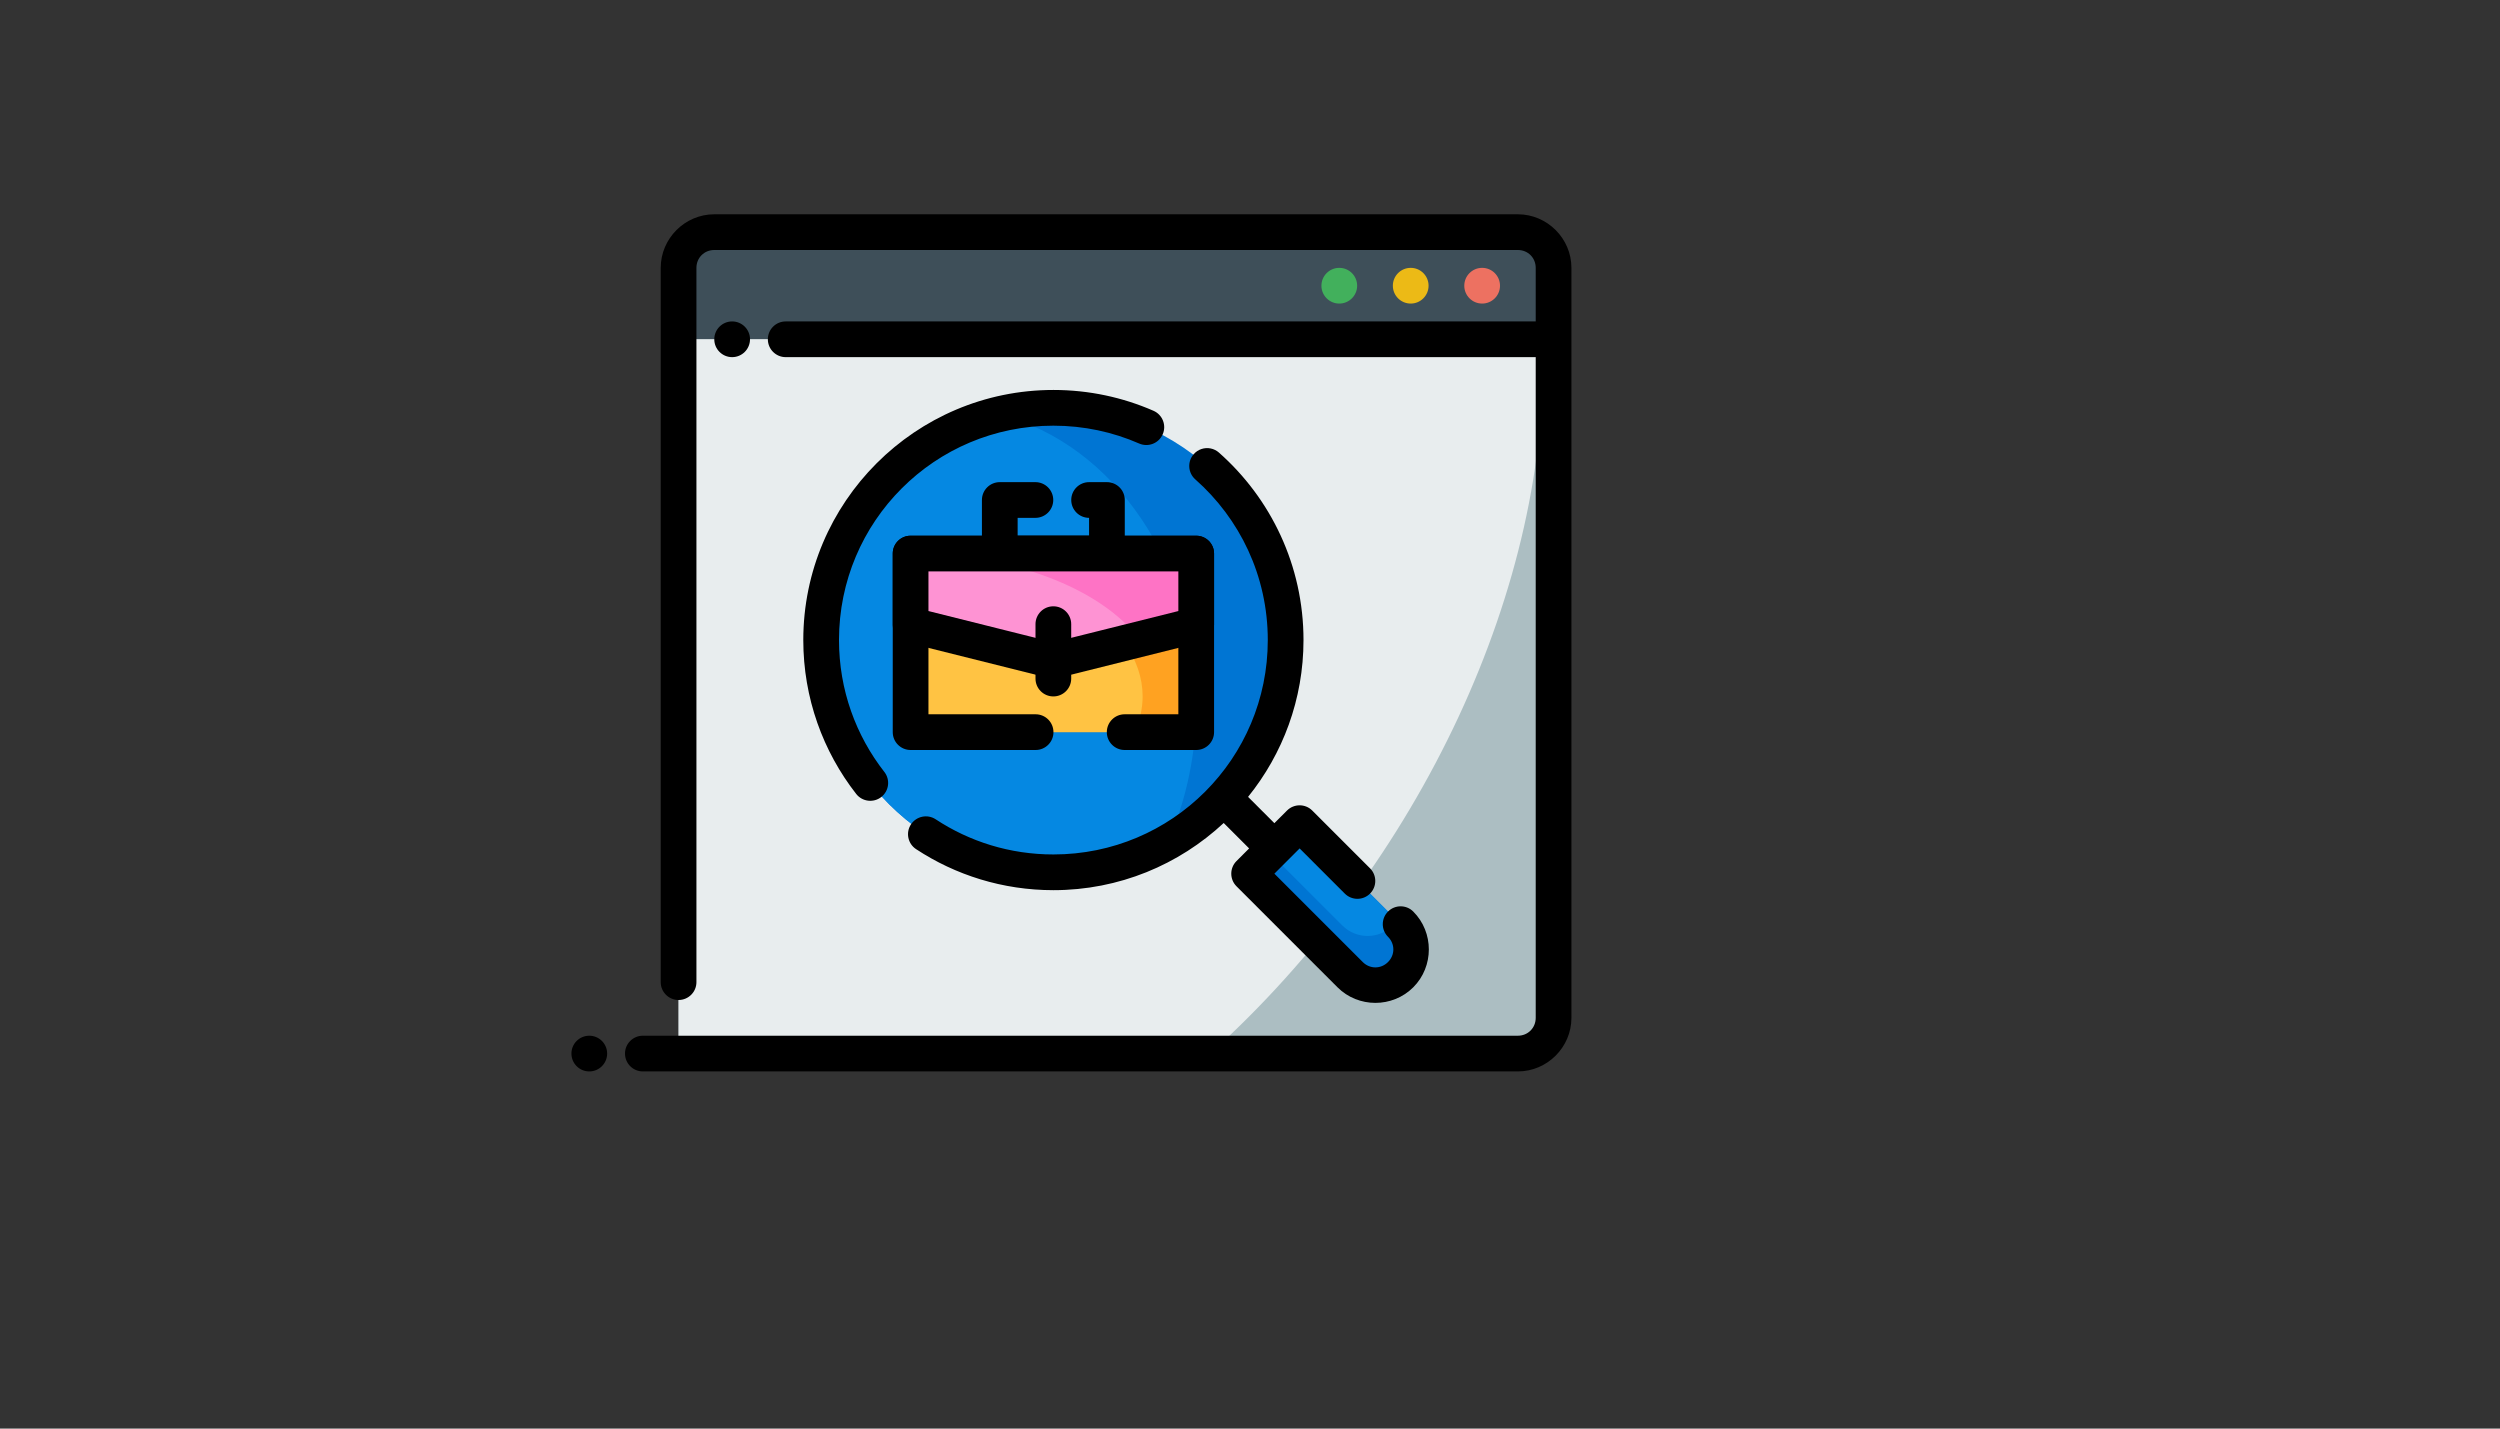 <svg xmlns="http://www.w3.org/2000/svg" version="1.1" xmlns:xlink="http://www.w3.org/1999/xlink" width="100%" height="100%" id="svgWorkerArea" viewBox="-25 -25 875 500" xmlns:idraw="https://idraw.muisca.co" style="background: white;"><rect x="-25" y="-25" width="875" height="500" fill="#333333" stroke="none"/><defs id="defsdoc"><pattern id="patternBool" x="0" y="0" width="10" height="10" patternUnits="userSpaceOnUse" patternTransform="rotate(35)"><circle cx="5" cy="5" r="4" style="stroke: none;fill: #ff000070;"></circle></pattern></defs><g id="fileImp-555101335" class="cosito"><path id="pathImp-176741574" class="grouped" style="fill:#3e4f59;fill-opacity:1;fill-rule:evenodd;stroke-width:2;stroke-linecap:round;stroke-linejoin:round;stroke-miterlimit:4.1" d="M212.5 56.25C212.5 56.25 518.75 56.25 518.75 56.25 518.75 56.25 518.75 93.75 518.75 93.75 518.75 93.75 212.5 93.75 212.5 93.75 212.5 93.75 212.5 56.25 212.5 56.25"></path><path id="pathImp-552275875" class="grouped" style="fill:#acbec2;fill-opacity:1;fill-rule:evenodd;stroke-width:2;stroke-linecap:round;stroke-linejoin:round;stroke-miterlimit:4.1" d="M212.5 93.75C212.5 93.75 518.75 93.75 518.75 93.75 518.75 93.75 518.75 343.75 518.75 343.75 518.75 343.75 212.5 343.75 212.5 343.75 212.5 343.75 212.5 93.75 212.5 93.75"></path><path id="pathImp-409052703" class="grouped" style="fill:#e8edee;fill-opacity:1;fill-rule:evenodd;stroke:none;stroke-width:2;stroke-linecap:round;stroke-linejoin:round;stroke-miterlimit:4.1" d="M212.5 93.75C212.5 93.75 212.5 343.75 212.5 343.75 212.5 343.75 398.559 343.75 398.559 343.75 472.289 277.209 517.851 179.358 514.966 93.75 514.966 93.75 212.5 93.75 212.5 93.75"></path><path id="pathImp-307718237" class="grouped" style="color:#000000;fill:#000000;fill-rule:evenodd;stroke-linecap:round;stroke-linejoin:round;stroke-miterlimit:4.1" d="M225 50C214.719 50 206.25 58.469 206.25 68.75 206.25 68.75 206.25 318.75 206.25 318.75 206.25 322.202 209.048 325 212.5 325 215.952 325 218.75 322.202 218.75 318.75 218.75 318.75 218.75 68.75 218.75 68.75 218.75 65.224 221.474 62.5 225 62.5 225 62.5 506.25 62.5 506.25 62.5 509.776 62.5 512.5 65.224 512.5 68.75 512.5 68.75 512.5 87.5 512.5 87.5 512.5 87.5 250 87.5 250 87.5 246.548 87.5 243.75 90.298 243.75 93.75 243.75 97.202 246.548 100 250 100 250 100 512.5 100 512.5 100 512.5 100 512.5 331.25 512.5 331.25 512.5 334.776 509.776 337.5 506.25 337.5 506.25 337.5 200 337.5 200 337.5 196.548 337.5 193.75 340.298 193.75 343.75 193.75 347.202 196.548 350 200 350 200 350 506.25 350 506.25 350 516.531 350 525 341.531 525 331.25 525 243.75 525 156.25 525 68.75 525 58.469 516.531 50 506.25 50 506.25 50 225 50 225 50"></path><path id="pathImp-637201013" class="grouped" style="color:#000000;fill:#ed7161;fill-opacity:1;fill-rule:evenodd;stroke-linecap:round;stroke-linejoin:round;stroke-miterlimit:4.1;-inkscape-stroke:none" d="M493.75 68.75C490.298 68.75 487.5 71.548 487.5 75 487.5 78.452 490.298 81.25 493.75 81.25 497.202 81.25 500 78.452 500 75 500 71.548 497.202 68.75 493.75 68.75 493.75 68.75 493.75 68.75 493.75 68.75"></path><path id="pathImp-730433385" class="grouped" style="color:#000000;fill:#ecba16;fill-opacity:1;fill-rule:evenodd;stroke-linecap:round;stroke-linejoin:round;stroke-miterlimit:4.1;-inkscape-stroke:none" d="M468.75 68.75C465.298 68.75 462.5 71.548 462.5 75 462.5 78.452 465.298 81.25 468.75 81.25 472.202 81.25 475 78.452 475 75 475 71.548 472.202 68.75 468.75 68.75 468.75 68.75 468.75 68.75 468.75 68.75"></path><path id="pathImp-250453275" class="grouped" style="color:#000000;fill:#42b05c;fill-opacity:1;fill-rule:evenodd;stroke-linecap:round;stroke-linejoin:round;stroke-miterlimit:4.1;-inkscape-stroke:none" d="M443.75 68.75C440.298 68.75 437.5 71.548 437.5 75 437.5 78.452 440.298 81.25 443.75 81.25 447.202 81.25 450 78.452 450 75 450 71.548 447.202 68.75 443.75 68.75 443.75 68.75 443.75 68.75 443.75 68.75"></path><path id="pathImp-251237836" class="grouped" style="color:#000000;fill:#000000;fill-rule:evenodd;stroke-linecap:round;stroke-linejoin:round;stroke-miterlimit:4.1;-inkscape-stroke:none" d="M181.25 337.5C177.798 337.5 175 340.298 175 343.75 175 347.202 177.798 350 181.25 350 184.702 350 187.5 347.202 187.5 343.75 187.5 340.298 184.702 337.5 181.25 337.5 181.25 337.5 181.25 337.5 181.25 337.5"></path><path id="pathImp-956699485" class="grouped" style="color:#000000;fill:#000000;fill-rule:evenodd;stroke-linecap:round;stroke-linejoin:round;stroke-miterlimit:4.1;-inkscape-stroke:none" d="M231.25 87.5C227.798 87.5 225 90.298 225 93.75 225 97.202 227.798 100 231.25 100 234.702 100 237.5 97.202 237.5 93.75 237.5 90.298 234.702 87.5 231.25 87.5 231.25 87.5 231.25 87.5 231.25 87.5"></path><path id="pathImp-305265543" class="grouped" style="fill:#0075d3;fill-opacity:1;fill-rule:evenodd;stroke:none;stroke-width:2;stroke-linecap:round;stroke-linejoin:round;stroke-miterlimit:4.1" d="M412.192 280.786C412.192 280.786 429.871 263.108 429.871 263.108 429.871 263.108 465.226 298.463 465.226 298.463 470.108 303.345 470.108 311.259 465.226 316.141 460.344 321.022 452.429 321.022 447.548 316.141 447.548 316.141 412.192 280.786 412.192 280.786"></path><path id="pathImp-599492328" class="grouped" style="fill:#0588e2;fill-opacity:1;fill-rule:evenodd;stroke:none;stroke-width:2;stroke-linecap:round;stroke-linejoin:round;stroke-miterlimit:4.1" d="M429.871 263.11C429.871 263.111 419.434 273.535 419.434 273.535 419.434 273.535 444.824 298.926 444.824 298.926 449.706 303.806 457.619 303.806 462.5 298.926 463.032 298.389 463.514 297.804 463.941 297.18 463.941 297.18 429.871 263.111 429.871 263.11"></path><path id="pathImp-755029092" class="grouped" style="fill:#0075d3;fill-opacity:1;fill-rule:evenodd;stroke:none;stroke-width:2;stroke-linecap:round;stroke-linejoin:round;stroke-miterlimit:4.1" d="M343.692 117.737C388.587 117.737 424.981 154.132 424.981 199.026 424.981 243.921 388.586 280.316 343.692 280.315 298.797 280.316 262.402 243.921 262.402 199.026 262.402 154.132 298.797 117.737 343.692 117.737 343.692 117.737 343.692 117.737 343.692 117.737"></path><path id="pathImp-982470350" class="grouped" style="fill:#0588e2;fill-opacity:1;fill-rule:evenodd;stroke:none;stroke-width:2;stroke-linecap:round;stroke-linejoin:round;stroke-miterlimit:4.1" d="M324.976 120.117C288.376 128.776 262.494 161.412 262.402 199.023 262.404 243.916 298.797 280.308 343.689 280.31 357.803 280.244 371.657 276.504 383.887 269.458 390.299 254.76 393.681 238.447 393.75 221.875 393.743 172.863 365.104 130.49 324.976 120.117 324.976 120.118 324.976 120.118 324.976 120.117"></path><path id="pathImp-375931066" class="grouped" style="color:#000000;fill:#000000;fill-rule:evenodd;stroke-linecap:round;stroke-linejoin:round;stroke-miterlimit:4.1;-inkscape-stroke:none" d="M343.689 111.487C295.416 111.487 256.152 150.751 256.152 199.023 256.152 219.298 263.072 238.035 274.671 252.881 276.797 255.602 280.728 256.084 283.447 253.955 286.169 251.829 286.65 247.898 284.521 245.178 274.572 232.444 268.652 216.461 268.652 199.023 268.652 157.506 302.172 123.987 343.689 123.987 354.385 123.987 364.528 126.219 373.718 130.237 376.88 131.618 380.563 130.174 381.946 127.014 383.335 123.849 381.889 120.157 378.723 118.774 367.993 114.084 356.125 111.487 343.689 111.487 343.689 111.487 343.689 111.487 343.689 111.487M398.731 131.958C396.543 131.517 394.287 132.276 392.81 133.948 390.52 136.533 390.761 140.485 393.347 142.773 408.918 156.529 418.726 176.583 418.725 199.023 418.725 240.541 385.206 274.06 343.689 274.06 328.442 274.06 314.319 269.543 302.49 261.755 299.608 259.859 295.734 260.656 293.835 263.538 291.939 266.42 292.736 270.294 295.618 272.192 309.414 281.275 325.961 286.56 343.689 286.56 366.704 286.56 387.655 277.621 403.296 263.049 403.296 263.049 412.194 271.948 412.194 271.948 412.194 271.948 407.776 276.368 407.776 276.367 405.336 278.808 405.336 282.764 407.776 285.205 407.776 285.205 443.127 320.557 443.127 320.557 450.397 327.827 462.371 327.827 469.641 320.557 476.911 313.287 476.911 301.313 469.641 294.043 467.2 291.603 463.244 291.603 460.803 294.043 458.363 296.484 458.363 300.44 460.803 302.881 463.296 305.374 463.296 309.226 460.803 311.719 458.31 314.212 454.458 314.212 451.965 311.719 451.965 311.719 421.033 280.786 421.033 280.786 423.978 277.84 426.924 274.894 429.871 271.948 429.871 271.948 445.678 287.756 445.678 287.756 448.119 290.197 452.076 290.197 454.516 287.756 456.957 285.316 456.957 281.359 454.516 278.918 454.516 278.919 434.289 258.691 434.289 258.691 431.849 256.251 427.892 256.251 425.451 258.691 425.451 258.691 421.033 263.111 421.033 263.11 421.033 263.111 411.828 253.906 411.828 253.906 423.953 238.882 431.225 219.791 431.225 199.023 431.226 172.932 419.772 149.432 401.623 133.398 400.802 132.673 399.804 132.176 398.73 131.958 398.73 131.958 398.731 131.958 398.731 131.958"></path><path id="pathImp-734423179" class="grouped" style="color:#000000;fill:#000000;fill-rule:evenodd;stroke-linecap:round;stroke-linejoin:round;stroke-miterlimit:4.1" d="M324.923 143.75C321.472 143.751 318.674 146.549 318.673 150 318.673 150 318.673 168.75 318.673 168.75 318.674 172.201 321.472 174.999 324.923 175 324.923 175 362.423 175 362.423 175 365.875 174.999 368.673 172.201 368.673 168.75 368.673 168.75 368.673 150 368.673 150 368.673 146.549 365.875 143.751 362.423 143.75 362.423 143.75 356.186 143.75 356.186 143.75 352.734 143.75 349.936 146.548 349.936 150 349.936 153.447 352.726 156.243 356.173 156.25 356.173 156.25 356.173 162.5 356.173 162.5 356.173 162.5 331.173 162.5 331.173 162.5 331.173 162.5 331.173 156.25 331.173 156.25 331.173 156.25 337.387 156.25 337.387 156.25 340.839 156.25 343.637 153.452 343.637 150 343.637 146.548 340.839 143.75 337.387 143.75 337.387 143.75 324.923 143.75 324.923 143.75"></path><path id="pathImp-81847880" class="grouped" style="fill:#ffa221;fill-opacity:1;fill-rule:evenodd;stroke:none;stroke-width:2;stroke-linecap:round;stroke-linejoin:round;stroke-miterlimit:4.1" d="M293.712 168.75C293.712 168.75 393.673 168.75 393.673 168.75 393.673 168.75 393.673 231.25 393.673 231.25 393.673 231.25 293.712 231.25 293.712 231.25 293.712 231.25 293.712 168.75 293.712 168.75"></path><path id="pathImp-136961286" class="grouped" style="fill:#ffc343;fill-opacity:1;fill-rule:evenodd;stroke:none;stroke-width:2;stroke-linecap:round;stroke-linejoin:round;stroke-miterlimit:4.1;stroke-opacity:1" d="M293.71 168.884C293.71 168.884 293.71 231.25 293.71 231.25 293.71 231.25 372.104 231.25 372.104 231.25 373.962 227.168 374.91 222.968 374.923 218.75 374.919 192.532 339.474 170.768 293.71 168.884 293.71 168.884 293.71 168.884 293.71 168.884"></path><path id="pathImp-241836433" class="grouped" style="color:#000000;fill:#000000;fill-rule:evenodd;stroke-linecap:round;stroke-linejoin:round;stroke-miterlimit:4.1" d="M293.71 162.5C290.258 162.501 287.46 165.299 287.46 168.75 287.46 168.75 287.46 231.25 287.46 231.25 287.46 234.701 290.258 237.499 293.71 237.5 293.71 237.5 337.46 237.5 337.46 237.5 340.912 237.5 343.71 234.702 343.71 231.25 343.71 227.798 340.912 225 337.46 225 337.46 225 299.96 225 299.96 225 299.96 225 299.96 175 299.96 175 299.96 175 387.423 175 387.423 175 387.423 175 387.423 225 387.423 225 387.423 225 368.637 225 368.637 225 365.185 225 362.387 227.798 362.387 231.25 362.387 234.702 365.185 237.5 368.637 237.5 368.637 237.5 393.673 237.5 393.673 237.5 397.125 237.499 399.923 234.701 399.923 231.25 399.923 231.25 399.923 168.75 399.923 168.75 399.923 165.299 397.125 162.501 393.673 162.5 393.673 162.5 293.71 162.5 293.71 162.5"></path><path id="pathImp-799420216" class="grouped" style="fill:#fe73c5;fill-opacity:1;fill-rule:evenodd;stroke:none;stroke-width:2;stroke-linecap:round;stroke-linejoin:round;stroke-miterlimit:4.1" d="M393.673 193.75C393.673 193.75 343.673 206.25 343.673 206.25 343.673 206.25 293.712 193.75 293.712 193.75 293.712 193.75 293.712 168.75 293.712 168.75 293.712 168.75 393.673 168.75 393.673 168.75 393.673 168.75 393.673 193.75 393.673 193.75"></path><path id="pathImp-445514263" class="grouped" style="fill:#fe93d3;fill-opacity:1;fill-rule:evenodd;stroke:none;stroke-width:2;stroke-linecap:round;stroke-linejoin:round;stroke-miterlimit:4.1;stroke-opacity:1" d="M293.71 168.75C293.71 168.75 293.71 193.75 293.71 193.75 293.71 193.75 343.673 206.25 343.673 206.25 343.673 206.25 373.825 198.718 373.825 198.718 359.902 180.524 328.459 168.762 293.71 168.75 293.71 168.75 293.71 168.75 293.71 168.75"></path><path id="pathImp-304040783" class="grouped" style="color:#000000;fill:#000000;fill-rule:evenodd;stroke-linecap:round;stroke-linejoin:round;stroke-miterlimit:4.1" d="M293.71 162.5C290.258 162.501 287.46 165.299 287.46 168.75 287.46 168.75 287.46 193.75 287.46 193.75 287.459 196.62 289.412 199.121 292.196 199.817 292.196 199.817 342.159 212.317 342.159 212.317 343.154 212.565 344.193 212.565 345.187 212.317 345.187 212.317 395.187 199.817 395.187 199.817 396.189 199.53 397.104 198.997 397.848 198.267 397.981 198.134 398.107 197.996 398.227 197.852 399.186 196.787 399.751 195.426 399.826 193.994 399.86 193.913 399.892 193.832 399.923 193.75 399.923 193.75 399.923 168.75 399.923 168.75 399.923 165.298 397.125 162.5 393.673 162.5 393.673 162.5 343.698 162.5 343.698 162.5 343.698 162.5 293.71 162.5 293.71 162.5M299.96 175C299.96 175 343.697 175 343.697 175 343.697 175 387.423 175 387.423 175 387.423 175 387.423 188.868 387.423 188.867 387.423 188.868 343.673 199.805 343.673 199.805 343.673 199.805 299.96 188.868 299.96 188.867 299.96 188.868 299.96 175 299.96 175"></path><path id="pathImp-406795981" class="grouped" style="color:#000000;fill:#000000;fill-rule:evenodd;stroke-linecap:round;stroke-linejoin:round;stroke-miterlimit:4.1" d="M343.673 187.207C340.221 187.207 337.423 190.005 337.423 193.457 337.423 193.457 337.423 212.5 337.423 212.5 337.423 215.952 340.221 218.75 343.673 218.75 347.125 218.75 349.923 215.952 349.923 212.5 349.923 212.5 349.923 193.457 349.923 193.457 349.923 190.005 347.125 187.207 343.673 187.207 343.673 187.207 343.673 187.207 343.673 187.207"></path></g></svg>